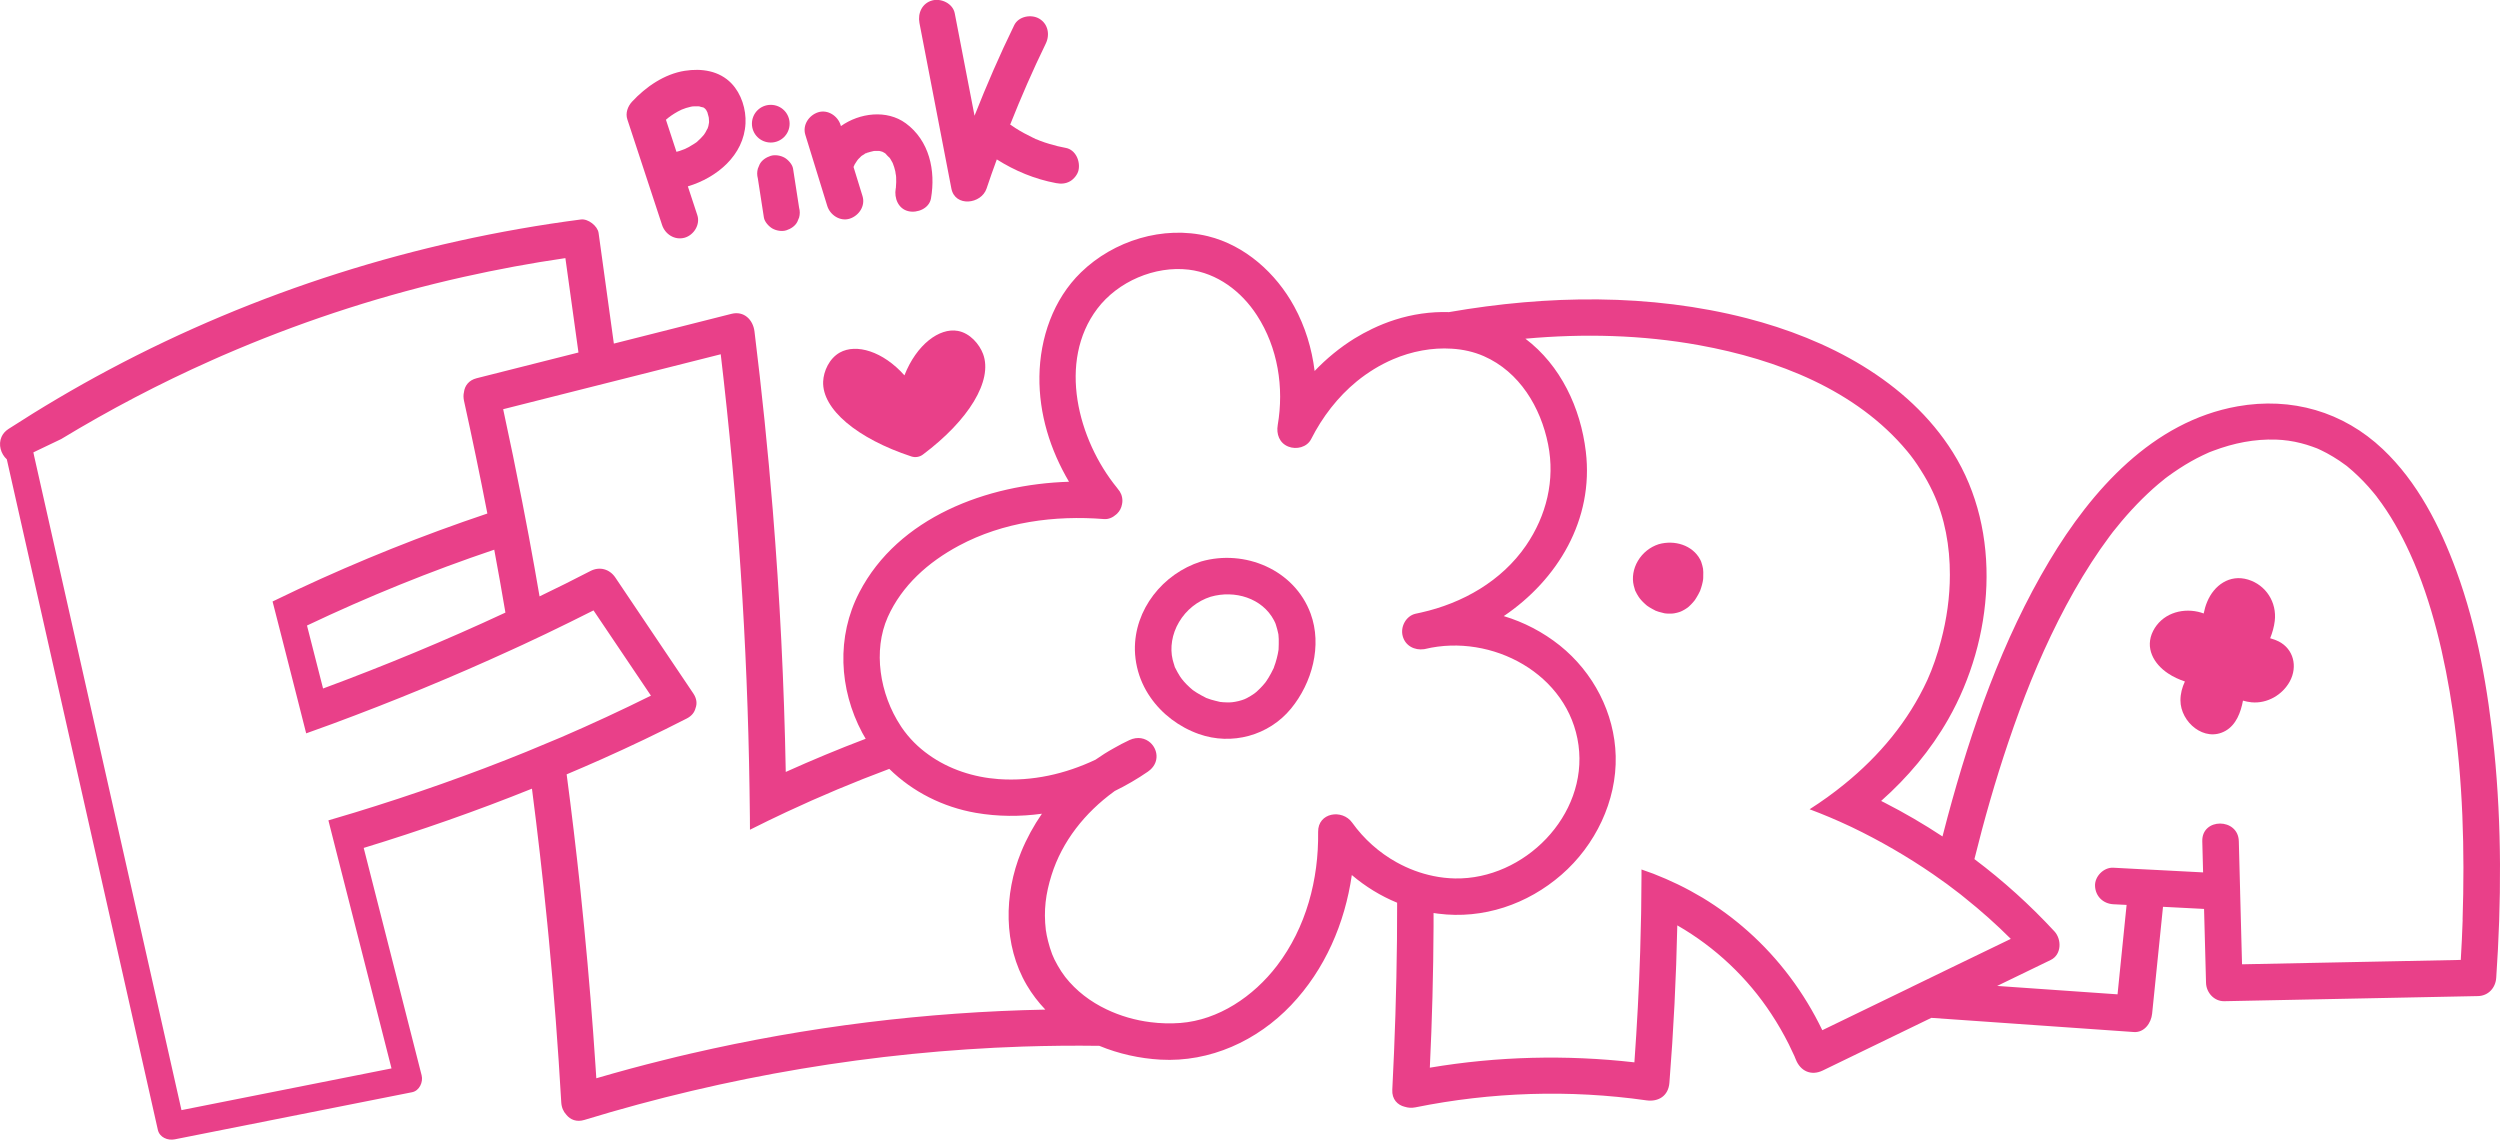 <?xml version="1.0" encoding="UTF-8"?>
<svg id="_Слой_2" data-name="Слой 2" xmlns="http://www.w3.org/2000/svg" viewBox="0 0 342.19 155.99">
  <defs>
    <style>
      .cls-1 {
        fill: #e94089;
      }
    </style>
  </defs>
  <g id="_Слой_1-2" data-name="Слой 1">
    <g>
      <g>
        <path class="cls-1" d="M341.39,102.71c-.84-8.33-2.29-16.71-5.18-24.59-2.23-6.08-5.3-12.14-10.06-16.64-5.43-5.14-12.5-7.17-19.89-5.86-11.62,2.07-19.97,11.49-25.75,21.16-6.46,10.81-10.68,22.96-13.94,35.07-.24.88-.47,1.76-.69,2.64-2.56-1.69-5.22-3.24-7.94-4.63-.15-.08-.31-.16-.46-.23,3.62-3.21,6.76-6.92,9.19-11.19,6.23-10.94,7.48-25.61.62-36.54-6.18-9.84-17.24-15.52-28.19-18.34-13.26-3.41-27.31-3.18-40.77-.84-2.51-.08-5.03.29-7.4,1.05-1.07.34-2.11.76-3.11,1.24-.84.4-1.65.85-2.44,1.33h0c-1.99,1.24-3.82,2.74-5.44,4.44-.38-3.07-1.28-6.06-2.8-8.84-2.48-4.54-6.71-8.36-11.81-9.61-6.13-1.49-12.88.59-17.37,4.95-3.81,3.7-5.62,9.01-5.69,14.24-.07,5.14,1.48,10.06,4.05,14.42-11.21.34-23.37,4.86-28.7,15.14-3.15,6.06-2.79,13.23.4,19.22.15.28.3.55.47.82-3.69,1.4-7.34,2.92-10.94,4.54-.22-11.97-.81-23.94-1.78-35.87-.66-8.16-1.5-16.3-2.5-24.42-.2-1.61-1.44-2.85-3.16-2.41-5.36,1.36-10.73,2.71-16.09,4.07-.7-5.05-1.4-10.1-2.09-15.15-.14-.96-1.44-1.96-2.41-1.84-22.58,2.94-44.5,9.86-64.61,20.57-4.7,2.5-9.29,5.22-13.76,8.11-.46.3-.76.67-.94,1.07-.48,1.07-.09,2.35.72,3.08,2.91,12.92,5.82,25.83,8.73,38.75,2.45,10.87,4.9,21.75,7.35,32.62,1.53,6.8,3.06,13.6,4.59,20.4.23,1.04,1.35,1.5,2.31,1.31,10.83-2.15,21.66-4.3,32.49-6.45,1-.2,1.54-1.38,1.31-2.31-2.64-10.38-5.29-20.75-7.93-31.13,7.79-2.38,15.48-5.07,23.03-8.11.77,5.97,1.46,11.95,2.05,17.94v.05c.02.12.03.23.04.35.07.71.14,1.43.21,2.14.71,7.48,1.28,14.96,1.71,22.45.04.71.3,1.28.68,1.68.01.01.02.03.03.04.54.66,1.39,1.02,2.46.69,19.47-5.95,39.65-9.36,60-10.04,3.49-.11,6.99-.15,10.48-.1,2.66,1.1,5.53,1.73,8.37,1.89,6.78.38,13.24-2.58,17.88-7.46,4.64-4.88,7.36-11.21,8.31-17.81,1.86,1.58,3.94,2.86,6.2,3.79v.54c0,1.53,0,3.07-.02,4.6-.07,6.83-.29,13.65-.64,20.46-.07,1.31.72,2.09,1.69,2.33h.01c.46.15.96.18,1.46.08,10.37-2.1,21.13-2.45,31.61-.96,1.69.24,3.03-.64,3.16-2.41.57-7.17.93-14.36,1.08-21.54,5.21,2.99,9.65,7.21,12.87,12.13.88,1.33,1.67,2.71,2.39,4.14.26.52.51,1.05.75,1.58.01.03.02.06.04.09.01.04.03.09.05.13.04.11.09.21.13.31.63,1.57,2.09,2.25,3.67,1.49,4.96-2.4,9.91-4.8,14.87-7.21,9.24.64,18.48,1.29,27.72,1.94,1.44.1,2.37-1.24,2.5-2.5.49-4.89.99-9.76,1.49-14.64,1.87.1,3.75.2,5.62.29.09,3.38.18,6.75.27,10.13.04,1.33,1.12,2.53,2.5,2.5,11.58-.23,23.15-.47,34.72-.7,1.42-.03,2.41-1.13,2.5-2.5.71-10.36.76-20.79-.28-31.13ZM72.12,102.87c-7.72,3.14-15.6,5.91-23.58,8.35-1.2.37-2.39.72-3.59,1.07.41,1.62.82,3.23,1.23,4.85.75,2.93,1.49,5.85,2.24,8.78,1.72,6.77,3.45,13.55,5.17,20.32-9.58,1.9-19.17,3.8-28.75,5.71-3.78-16.8-7.57-33.59-11.35-50.39-.21-.92-.41-1.83-.62-2.75-.18-.81-.37-1.63-.55-2.44-1.17-5.2-2.34-10.39-3.51-15.59-1.38-6.13-2.76-12.25-4.14-18.38-.03-.16-.07-.32-.1-.48.19-.09.39-.19.58-.28,1.07-.51,2.14-1.03,3.22-1.54,6.62-4.01,13.48-7.61,20.54-10.75.48-.22.96-.43,1.44-.64.68-.29,1.36-.59,2.04-.87,10.02-4.22,20.41-7.55,31.04-9.93,4.61-1.03,9.27-1.9,13.96-2.58.6,4.31,1.2,8.61,1.79,12.92-4.64,1.17-9.29,2.35-13.93,3.52-1.09.27-1.63,1.04-1.74,1.88-.01.01,0,.02,0,.02-.09.35-.09.75,0,1.18,1.13,5.13,2.2,10.28,3.2,15.44-8.84,2.97-17.51,6.44-25.95,10.39-1.16.54-2.31,1.09-3.45,1.65.42,1.65.85,3.31,1.27,4.96.7,2.75,1.4,5.49,2.1,8.24.41,1.62.82,3.23,1.23,4.85,1.18-.42,2.36-.85,3.54-1.28h0c8.32-3.08,16.52-6.45,24.58-10.15.53-.24,1.06-.48,1.59-.73,1.04-.48,2.07-.97,3.1-1.46,2.19-1.05,4.36-2.12,6.52-3.21,2.62,3.89,5.24,7.78,7.86,11.67-4.03,2-8.11,3.89-12.23,5.67-1.58.67-3.16,1.33-4.75,1.98ZM69.18,83.85c-8.17,3.81-16.51,7.26-24.96,10.39-.73-2.87-1.47-5.75-2.2-8.62,8.33-3.96,16.89-7.43,25.63-10.38.53,2.86,1.05,5.74,1.53,8.61ZM94.57,144.2c-1.26.29-2.52.59-3.77.91-3.08.76-6.14,1.59-9.18,2.48-.03-.51-.07-1.03-.1-1.55-.42-6.33-.93-12.66-1.55-18.98-.18-1.89-.37-3.78-.57-5.66-.55-5.14-1.16-10.28-1.84-15.41,1.59-.67,3.18-1.36,4.76-2.06,3.95-1.76,7.84-3.62,11.69-5.59.68-.35,1.05-.85,1.19-1.41,0-.01.01-.02.01-.03.22-.59.16-1.28-.31-1.98-3.55-5.29-7.11-10.58-10.67-15.86-.78-1.17-2.16-1.56-3.42-.9-2.3,1.19-4.62,2.35-6.96,3.47-.45-2.66-.93-5.31-1.42-7.96-.02-.11-.04-.22-.06-.33-.29-1.53-.58-3.07-.88-4.6-.83-4.25-1.7-8.5-2.62-12.73,3.67-.92,7.33-1.85,11-2.78,1.61-.4,3.23-.81,4.84-1.22,4.65-1.17,9.29-2.35,13.94-3.52,2.33,19.76,3.65,39.62,3.94,59.5.03,1.27.04,2.54.05,3.81,0,.59.01,1.18.01,1.77,1.65-.83,3.31-1.64,4.98-2.42,4.62-2.16,9.32-4.13,14.09-5.91,3.2,3.15,7.37,5.24,11.85,6.02,3.01.52,6.06.53,9.04.12-1.12,1.63-2.08,3.37-2.84,5.23-2.36,5.79-2.46,12.73.77,18.23.72,1.23,1.58,2.34,2.54,3.35-16.32.32-32.61,2.33-48.51,6.01ZM191.18,118.04c-2.4-1.33-4.5-3.2-6.1-5.44-1.36-1.9-4.7-1.39-4.66,1.27.09,6.51-1.64,13.08-5.63,18.31-3.23,4.23-8.03,7.44-13.22,7.84-1.35.1-2.73.07-4.11-.11-2.07-.26-4.12-.85-6-1.75-2.19-1.04-4.15-2.52-5.65-4.43-.38-.49-.72-1.02-1.03-1.56-.36-.62-.61-1.15-.77-1.57-.22-.59-.41-1.19-.56-1.8-.07-.26-.13-.53-.18-.79-.03-.18-.06-.36-.09-.54-.01-.05-.02-.08-.02-.1s0-.03-.01-.05c-.32-2.73-.02-4.99.78-7.54,1.46-4.65,4.59-8.55,8.53-11.42.04-.03.08-.06.12-.09,1.57-.77,3.09-1.65,4.54-2.65.13-.09.24-.18.34-.27,1.25-1.13.99-2.79,0-3.69-.69-.62-1.73-.89-2.87-.36-.73.34-1.44.71-2.13,1.11-.87.48-1.71,1.01-2.52,1.58-4.13,1.95-8.63,2.98-13.27,2.65-3.38-.24-6.78-1.34-9.54-3.32-1.43-1.01-2.7-2.27-3.71-3.75-.04-.07-.09-.13-.13-.2-2.9-4.39-3.81-10.33-1.78-14.9,1.94-4.33,5.54-7.53,9.74-9.78,6.07-3.25,13.09-4.18,19.88-3.64.61.04,1.17-.21,1.62-.61.05-.04.1-.08.15-.13.38-.37.59-.81.67-1.26.04-.17.06-.34.06-.5,0-.65-.24-1.2-.62-1.62-.04-.05-.07-.1-.11-.15-5.38-6.59-8.16-17.3-2.71-24.52,2.82-3.73,7.88-5.9,12.52-5.35,3.89.47,7.21,2.96,9.34,6.26,2.86,4.41,3.72,9.86,2.84,15.01-.21,1.23.22,2.46,1.45,2.95,1.09.44,2.55.1,3.12-1.02,1.54-3.04,3.64-5.77,6.25-7.91,1.5-1.22,3.16-2.25,4.98-3.03,2.51-1.08,5.35-1.62,8.03-1.44,1.54.09,3.03.43,4.38,1.02,4.89,2.15,7.79,7,8.8,12.08.97,4.87-.22,9.75-3.03,13.85-3.34,4.86-8.68,7.89-14.35,9.16-.26.06-.52.12-.78.17-1.31.31-2.09,1.8-1.74,3.07.36,1.33,1.63,1.96,2.91,1.78.05-.01.11-.02.16-.03,9.09-2.18,19.67,3.41,20.99,13.17,1.3,9.63-7.44,18.41-16.9,18.24-1-.02-1.99-.13-2.95-.33-1.77-.36-3.46-1-5.03-1.87ZM261.61,135.11c-4.06,1.97-8.12,3.94-12.18,5.9-2.46-5.12-5.93-9.77-10.17-13.54-1.93-1.72-4.01-3.25-6.2-4.58-1.11-.66-2.24-1.28-3.4-1.84-1.1-.53-2.22-1.02-3.36-1.46-.54-.2-1.08-.39-1.62-.58v.96c-.01,1.44-.02,2.88-.04,4.32-.01.26-.01.52-.01.77-.03,1.75-.08,3.49-.13,5.23-.16,5.05-.43,10.09-.79,15.12-9.34-1.06-18.73-.83-28,.73.31-6.46.48-12.91.51-19.37,0-.6,0-1.2,0-1.8.21.03.42.06.63.09,6.15.79,12.23-1.28,16.88-5.33,4.62-4.01,7.58-10.09,7.42-16.25-.15-5.89-3.07-11.46-7.65-15.13-2.32-1.85-4.92-3.19-7.67-4.02,7.36-4.97,12.35-13.19,11.23-22.52-.71-5.97-3.44-11.8-8.27-15.45,7.94-.72,15.96-.53,23.79.89,10.68,1.94,21.49,6.12,28.47,14.51.63.76,1.17,1.49,1.84,2.56.63.98,1.19,1.99,1.68,3.04,1.65,3.52,2.33,7.46,2.32,11.32,0,3.05-.43,6.06-1.21,9.01-.49,1.88-1.17,3.85-1.87,5.38-2.61,5.67-6.59,10.4-11.35,14.26-1.52,1.24-3.11,2.38-4.77,3.44,1.85.69,3.67,1.46,5.46,2.3.11.05.23.11.34.16,3.78,1.81,7.63,4.04,11.1,6.43,1.3.89,2.54,1.8,3.71,2.72.23.18.45.36.68.55,2.18,1.74,4.27,3.6,6.25,5.58-2.73,1.32-5.45,2.64-8.17,3.95-1.82.89-3.64,1.77-5.46,2.65ZM337.08,125.91c-.06,1.83-.15,3.66-.26,5.48-9.98.2-19.95.4-29.94.6-.08-3.29-.17-6.57-.26-9.86v-.09l-.18-6.9c-.08-3.21-5.08-3.23-5,0,.04,1.42.07,2.85.11,4.27-2.1-.11-4.21-.22-6.31-.33-.86-.04-1.72-.09-2.58-.13h-.01l-3.39-.18c-1.31-.07-2.56,1.19-2.5,2.5.06,1.41,1.1,2.42,2.5,2.5.61.03,1.21.06,1.82.09-.41,4.08-.83,8.15-1.24,12.24-5.49-.39-10.99-.77-16.48-1.15,2.44-1.18,4.89-2.36,7.33-3.55,1.51-.73,1.52-2.83.51-3.92-3.34-3.61-7.01-6.93-10.95-9.89,1.33-5.37,2.85-10.69,4.62-15.93,2.02-5.97,4.09-11.2,6.88-16.75,1.38-2.72,2.87-5.38,4.53-7.94.78-1.2,1.59-2.38,2.45-3.53.53-.71.41-.56,1.01-1.29.44-.55.9-1.1,1.37-1.63.91-1.03,1.87-2.03,2.87-2.97.47-.44.94-.87,1.43-1.28.25-.21.51-.42.77-.63.06-.06.13-.11.19-.16,0,0,.01,0,.02-.01,0,0,.01,0,.02-.02,0-.01.02-.02.03-.02s.02-.01.04-.03c.09-.07.22-.17.24-.18,1.02-.74,2.07-1.44,3.17-2.06.53-.3,1.06-.58,1.61-.84.25-.13.52-.25.78-.36.01,0,.01-.01.02-.01s.03-.01.05-.02c.03-.01.06-.02.09-.04.17-.06.33-.13.5-.19,2.84-1.07,5.65-1.62,8.58-1.53,1.17.04,2.29.2,3.43.49.52.13,1.03.29,1.54.47.13.04.26.09.38.14.03,0,.13.05.22.08h.01s0,.01.02.01h0s.01.01.02.01c.02.01.03.01.04.02h.01s.03.02.05.02c.17.09.45.21.53.25.25.12.49.24.73.37.58.31,1.14.66,1.69,1.02.23.16.46.32.69.49.04.03.1.07.16.11,0,.01.03.03.04.03.01.01.02.02.03.03t.01,0s.02.01.02.01c.05.04.11.09.16.13.51.42,1,.85,1.47,1.31.49.47.96.95,1.41,1.46.2.23.4.46.6.7.1.12.2.24.3.36.01.01.11.14.19.24.03.04.06.07.07.09,0,0,0,0,.01,0,0,.01,0,.02,0,.02,1.82,2.38,3.29,5.02,4.53,7.74,2.99,6.53,4.78,14.3,5.86,21.64,1.38,9.41,1.64,18.99,1.33,28.48Z"/>
        <path class="cls-1" d="M311.83,87.77c-.35-.18-.73-.3-1.1-.41.3-.75.53-1.54.63-2.37.3-2.54-1.19-4.91-3.66-5.66-2.52-.76-4.66.79-5.59,3.04-.22.52-.37,1.06-.48,1.6-.25-.09-.5-.17-.76-.23-2.4-.54-4.99.33-6.16,2.62-1.17,2.31.08,4.51,2.04,5.81.71.48,1.49.83,2.31,1.11-.37.79-.61,1.65-.61,2.58,0,2.98,3.29,5.8,6.16,4.18,1.47-.83,2.1-2.54,2.4-4.14.38.11.76.19,1.17.23,2.14.2,4.23-1,5.25-2.88,1.08-2.02.52-4.43-1.58-5.48Z"/>
        <path class="cls-1" d="M164.38,76.86c-5.2,1.66-9.15,6.56-9.04,12.14.02.79.12,1.56.29,2.31.34,1.5.97,2.89,1.83,4.13,1.58,2.29,3.93,4.07,6.63,5.03,4.51,1.6,9.58.22,12.62-3.48,2.88-3.51,4.29-8.63,2.68-13.01-2.21-6-9.01-8.85-15.01-7.12ZM175.01,88.83c-.01.06-.01.1-.01.13,0,.04-.01.06-.02.11-.03.15-.05.3-.08.45-.09.41-.19.82-.32,1.22-.06.18-.13.36-.19.54-.02.07-.03.1-.04.14-.02.03-.03.06-.06.12-.2.41-.41.82-.65,1.21-.1.16-.21.32-.31.48-.03.04-.1.14-.15.21-.22.27-.45.53-.69.77-.16.16-.32.32-.49.47-.02.02-.22.17-.3.24-.34.23-.67.45-1.03.63,0,0-.2.09-.32.15-.12.05-.32.12-.33.12-.32.11-.64.18-.97.24-.1.02-.38.06-.42.06-.24.02-.47.03-.71.02-.16,0-.32-.01-.47-.02-.11-.01-.21-.02-.31-.03-.04,0-.1,0-.21-.03-.39-.1-.78-.18-1.17-.3-.22-.07-.44-.15-.66-.23h-.01s-.05-.03-.08-.05c-.4-.21-.8-.41-1.18-.65-.17-.11-.34-.23-.51-.34-.03-.03-.05-.04-.08-.06-.13-.11-.25-.21-.37-.32-.65-.59-1.08-1.1-1.37-1.55-.23-.35-.42-.72-.61-1.09-.03-.07-.06-.12-.08-.15-.01-.04-.02-.09-.05-.17-.08-.29-.18-.56-.25-.85-.39-1.62-.1-3.52.87-5.15.99-1.68,2.54-2.9,4.33-3.47,3.31-.95,7.06.19,8.66,3.21.02.04.17.36.19.39.03.08.06.16.08.23.15.43.24.86.34,1.29,0,.02,0,.05.01.08.02.2.04.4.04.59.02.46-.01.9-.02,1.36Z"/>
      </g>
      <path class="cls-1" d="M233.12,79.18s0,.07,0,.09c0,.03,0,.04-.01.07-.02.1-.03.2-.05.3-.06.27-.12.54-.21.8-.04.12-.09.24-.12.35-.01.05-.02.07-.03.09-.01.02-.02.04-.04.08-.13.27-.27.54-.43.79-.07.11-.14.21-.2.32-.02.03-.07.09-.1.14-.14.18-.3.35-.45.51-.11.11-.21.21-.32.31-.01.01-.14.11-.2.16-.22.15-.44.3-.68.41,0,0-.13.06-.21.1-.08.03-.21.08-.22.08-.21.07-.42.12-.64.16-.07.01-.25.04-.28.04-.16.01-.31.02-.47.01-.11,0-.21,0-.31-.01-.07,0-.14-.01-.2-.02-.03,0-.07,0-.14-.02-.26-.07-.51-.12-.77-.2-.14-.05-.29-.1-.43-.15h0s-.03-.02-.05-.03c-.26-.14-.53-.27-.78-.43-.11-.07-.22-.15-.33-.22-.02-.02-.03-.03-.05-.04-.09-.07-.16-.14-.24-.21-.43-.39-.71-.72-.9-1.02-.15-.23-.28-.47-.4-.72-.02-.05-.04-.08-.05-.1,0-.03-.01-.06-.03-.11-.05-.19-.12-.37-.16-.56-.26-1.06-.07-2.31.57-3.38.65-1.1,1.67-1.9,2.84-2.28,2.17-.62,4.64.12,5.69,2.11.01.03.11.24.12.26.02.05.04.11.05.15.1.28.16.56.22.85,0,.01,0,.03,0,.05.01.13.03.26.03.39.01.3,0,.59-.01.89Z"/>
      <g>
        <path class="cls-1" d="M93.73,9.69c-2.79.44-5.33,2.19-7.22,4.23-.59.64-.93,1.57-.64,2.43,1.58,4.81,3.17,9.63,4.75,14.44.42,1.28,1.73,2.12,3.08,1.75,1.26-.35,2.17-1.79,1.75-3.08-.43-1.32-.87-2.63-1.3-3.95,3.97-1.19,7.67-4.25,7.89-8.61.1-1.93-.56-4.05-1.9-5.46-1.67-1.76-4.11-2.11-6.4-1.75ZM97.01,16.14c.03.2.01.21,0,0h0ZM96.82,17.63s-.23.44-.27.51c-.02.03-.16.24-.21.32-.29.35-.63.68-.97.98-.22.18-.24.19-.05.04-.1.07-.2.14-.3.2-.24.16-.48.3-.73.44-.2.11-.4.21-.61.3,0-.01-.61.22-.69.25-.13.04-.27.07-.4.11l-1.44-4.39c.47-.41.96-.75,1.62-1.12.18-.1.36-.19.54-.27,0,.01.53-.2.6-.22.21-.06.42-.12.64-.17.09-.02.18-.04.28-.05.03,0,.05,0,.08,0,.2,0,.39-.02.59-.01.07,0,.14,0,.2.01.17.07.38.1.55.14.25.07.15.05.04.03.05.03.1.06.15.09.03.02.05.05.09.08.1.13.12.15.12.13.01.02.02.04.03.07.05.09.09.18.14.26,0,0,0,0,0,0,.07.22.13.44.18.66.01.05.01.08.02.11,0,.15.02.29.03.44,0,.03,0,.12,0,.2-.03.12-.07.44-.09.49-.03.12-.08.24-.12.36Z"/>
        <path class="cls-1" d="M96.28,14.72s-.01,0-.02-.01c-.24-.05-.1-.01.02.01Z"/>
        <path class="cls-1" d="M108.55,23.08c-.09-.58-.67-1.21-1.15-1.49-.54-.31-1.33-.45-1.93-.25-.6.2-1.19.57-1.49,1.15-.08.2-.17.4-.25.6-.12.44-.12.89,0,1.33l.83,5.36c.09.58.67,1.21,1.15,1.49.54.31,1.33.45,1.93.25.6-.2,1.19-.57,1.49-1.15.08-.2.17-.4.25-.6.12-.44.12-.89,0-1.33-.28-1.79-.55-3.57-.83-5.36Z"/>
        <polygon class="cls-1" points="117.27 22.08 117.28 22.08 117.28 22.08 117.27 22.08"/>
        <path class="cls-1" d="M123.97,16.87c-2.6-1.9-6.32-1.42-8.87.39-.01-.05-.03-.09-.04-.14-.38-1.25-1.76-2.17-3.08-1.75-1.26.41-2.16,1.74-1.75,3.08,1,3.24,2,6.49,3,9.73.38,1.25,1.76,2.17,3.08,1.75,1.26-.41,2.16-1.74,1.75-3.08-.41-1.33-.82-2.66-1.23-3.99.05-.12.11-.26.15-.35.09-.16.19-.3.29-.45-.04.06-.03.05,0,0,.07-.1.13-.2.19-.3-.1.16-.16.25-.19.3.05-.07.14-.21.21-.28.13-.13.26-.26.39-.39.02-.02.05-.04.07-.06h0c.16-.1.31-.2.47-.29-.21.09.02-.05.2-.11,0,0,.02,0,.03,0,.07-.03.14-.07.21-.1-.07.04-.12.06-.18.09.31-.1.62-.18.93-.25.05,0,.11-.01.16-.01.19,0,.39,0,.58,0,.07.02.14.03.22.05.08.02.16.05.24.07.11.06.22.11.32.18.02.01.04.03.06.04.17.21.41.44.61.63.03.04.05.08.08.12.1.16.19.32.28.49.03.05.05.1.07.15.04.16.13.34.17.48.06.2.11.4.16.6.03.15.04.4.09.56,0,.07.01.14.02.22.01.22.02.45.01.67,0,.23-.03.46-.04.69,0,.03,0,.04,0,.07,0,.05-.02.1-.03.15-.22,1.28.34,2.76,1.75,3.08,1.21.28,2.84-.37,3.08-1.75.66-3.81-.21-7.91-3.47-10.3ZM116.82,22.86s0,0,0,0c.03-.08.06-.16.09-.24-.04.11-.06.18-.09.25Z"/>
        <path class="cls-1" d="M118.5,21.03s-.04.03-.07.04c.05-.02.14-.07.26-.13-.01,0-.02,0-.03,0-.05.03-.11.05-.16.08Z"/>
        <path class="cls-1" d="M145.9,20.25c-.76-.14-1.51-.32-2.26-.55-.45-.13-.89-.28-1.33-.45-.14-.05-.31-.14-.47-.2.07.04.09.06-.09-.02-.01,0-.03-.01-.04-.02-.02,0-.04-.02-.05-.02.01,0,.02,0,.04,0-.12-.05-.23-.11-.35-.16-.82-.39-1.61-.82-2.38-1.31-.24-.15-.47-.31-.7-.47,1.49-3.75,3.1-7.45,4.87-11.08.59-1.21.33-2.7-.9-3.42-1.1-.64-2.83-.32-3.42.9-1.98,4.05-3.77,8.19-5.43,12.39-.9-4.68-1.8-9.35-2.71-14.03-.26-1.33-1.85-2.08-3.08-1.75-1.39.38-2,1.74-1.75,3.08,1.46,7.55,2.91,15.11,4.37,22.66.5,2.58,4.1,2.16,4.82,0,.44-1.34.92-2.66,1.4-3.98,2.47,1.56,5.2,2.7,8.1,3.24.67.13,1.32.1,1.93-.25.52-.3,1.01-.9,1.15-1.49.28-1.23-.37-2.82-1.75-3.08Z"/>
        <path class="cls-1" d="M141.84,19.06s-.09-.04-.15-.05c0,0,.01,0,.02,0,.04,0,.08.03.13.04Z"/>
        <path class="cls-1" d="M105.5,19.51c1.42,0,2.58-1.15,2.58-2.58s-1.15-2.58-2.58-2.58-2.58,1.15-2.58,2.58,1.15,2.58,2.58,2.58Z"/>
      </g>
      <path class="cls-1" d="M123.79,51.37c-2.93-3.29-6.6-4.38-8.85-3.11-1.45.82-2.21,2.56-2.27,3.96-.16,3.79,4.67,7.82,12.08,10.26.53.17,1.12.08,1.57-.26,6.27-4.69,9.6-10.12,8.24-13.77-.5-1.33-1.78-2.86-3.47-3.16-2.52-.45-5.64,1.88-7.29,6.08Z"/>
    </g>
  </g>
</svg>